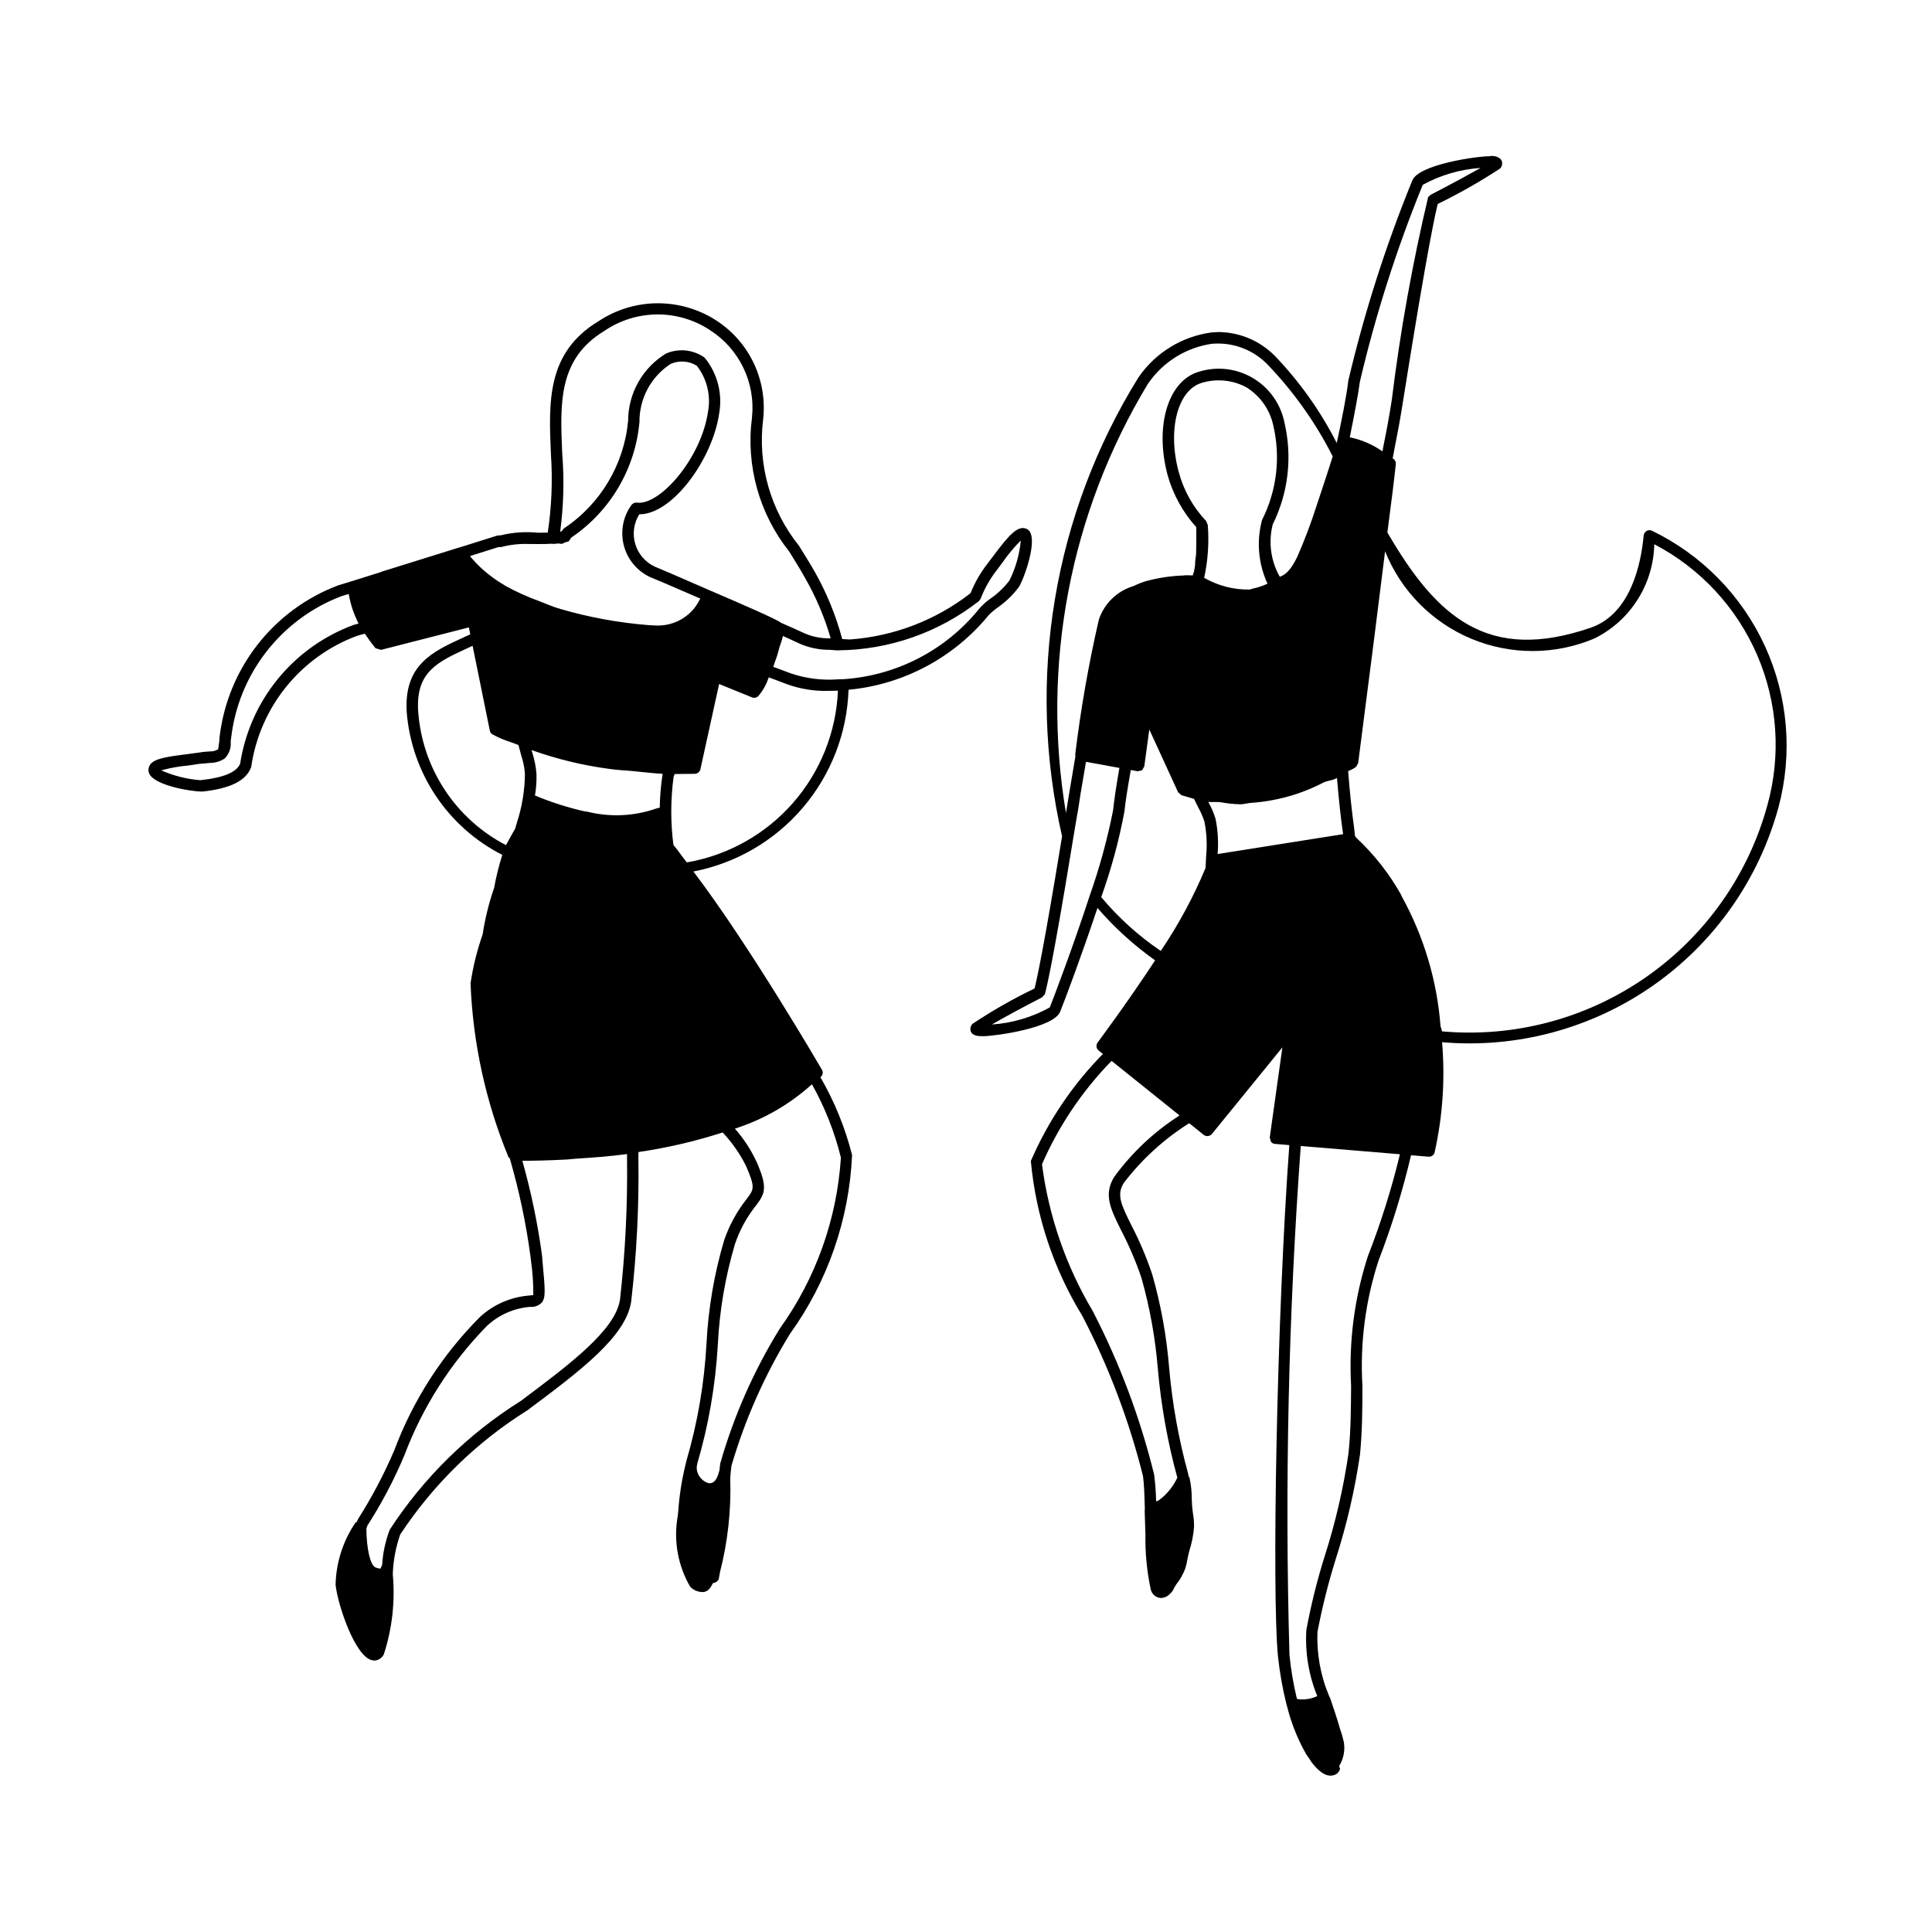 <?xml version="1.0" encoding="UTF-8"?>
<!-- Uploaded to: SVG Repo, www.svgrepo.com, Generator: SVG Repo Mixer Tools -->
<svg fill="#000000" width="800px" height="800px" version="1.1" viewBox="144 144 512 512" xmlns="http://www.w3.org/2000/svg">
 <g>
  <path d="m401.69 415.36c-0.477 0.535-0.645 1.277-0.445 1.965 0.492 1.133 1.82 1.277 3.098 1.277h0.246c3.492-0.051 18.648-2.215 20.367-6.492 1.34-3.289 5.902-15.559 9.883-27.484h0.004c4.516 5.223 9.645 9.883 15.277 13.875-7.57 11.52-15.18 21.684-15.27 21.824v0.004c-0.453 0.66-0.328 1.559 0.293 2.066l1.137 0.914h0.004c-8.062 8.195-14.535 17.809-19.098 28.359v0.047c1.344 14.527 6.004 28.547 13.629 40.984 7.004 13.477 12.402 27.727 16.09 42.461 0.297 2.066 0.395 5.215 0.492 8.805l-0.047 0.395 0.203 6.394-0.004 0.004c-0.078 4.875 0.398 9.742 1.426 14.508 0.25 1.012 1.016 1.816 2.016 2.117l0.641 0.102c0.891-0.023 1.738-0.395 2.359-1.035 0.496-0.426 0.883-0.965 1.129-1.574l0.344-0.59 0.297-0.441h-0.004c0.996-1.266 1.793-2.676 2.363-4.184 0.266-0.852 0.461-1.723 0.59-2.606l0.297-1.328 0.195-0.785v-0.004c0.648-2.027 1.062-4.125 1.23-6.246v-0.789c-0.023-0.973-0.121-1.945-0.297-2.902l-0.203-1.77-0.102-1.82 0.004-0.004c0.02-2-0.195-4-0.641-5.953l-0.184-0.16-0.16-0.824c-2.516-9.176-4.195-18.562-5.019-28.043-0.676-8.359-2.176-16.633-4.477-24.699-1.52-4.535-3.394-8.941-5.609-13.184-2.754-5.559-3.84-7.969-1.914-11.07 4.785-6.262 10.652-11.613 17.32-15.812l3.887 3.125c0.664 0.465 1.574 0.359 2.113-0.246l18.695-22.973-3.344 23.863 0.297 1.133v-0.004c0.258 0.344 0.652 0.559 1.082 0.59l3.801 0.32c-3.352 45.836-4.637 118.43-3.016 135.38 0.465 4.394 1.238 8.75 2.312 13.035l0.066 0.062h0.004l-0.02 0.031c0.621 2.551 1.441 5.055 2.461 7.477 0.75 1.828 1.621 3.602 2.606 5.312v0.102l0.074 0.035 1.211 1.77-0.008 0.062c1.914 2.559 3.641 3.84 5.215 3.84l0.043-0.016 0.02 0.012v0.004c0.684-0.016 1.34-0.258 1.867-0.691l0.031-0.141c0.332-0.246 0.535-0.629 0.562-1.039l-0.223-0.672c1.16-1.887 1.605-4.125 1.254-6.312-0.254-1.172-0.582-2.32-0.992-3.445l-0.488-1.676-0.836-2.656-1.328-3.938-0.246-0.492v0.004c-2.285-5.391-3.344-11.223-3.102-17.074 1.254-6.547 2.879-13.02 4.871-19.383 2.891-9.008 5.031-18.242 6.398-27.602 0.59-6.144 0.641-12.25 0.641-18.203h-0.004c-0.664-11.242 0.789-22.508 4.281-33.211 3.504-9.09 6.379-18.41 8.605-27.891l4.637 0.387h0.148-0.004c0.707-0.004 1.316-0.492 1.477-1.18 2.133-9.562 2.793-19.395 1.969-29.16 19.797 1.703 39.562-3.598 55.852-14.973 16.293-11.379 28.074-28.109 33.297-47.281 3.816-14.234 2.543-29.352-3.602-42.746-6.144-13.391-16.773-24.219-30.051-30.609-0.441-0.156-0.934-0.105-1.332 0.141-0.398 0.25-0.672 0.664-0.738 1.133-0.688 7.578-3.445 20.859-14.07 24.5-27.16 9.301-40.738-2.664-53.852-25.258 1.07-8.051 1.906-14.852 2.238-18.137 0.051-0.578-0.238-1.133-0.734-1.426l-0.102-0.066 0.496-2.641c0.738-3.691 1.426-7.281 2.215-12.301 6.691-42.066 8.809-50.922 9.25-52.496h0.004c5.699-2.781 11.219-5.918 16.523-9.391 0.477-0.539 0.645-1.281 0.441-1.969-0.59-1.379-2.707-1.477-3.246-1.281-3.394 0-18.695 2.164-20.465 6.394l-0.004 0.004c-7.031 17.227-12.707 34.973-16.973 53.086-0.395 3.738-1.82 10.773-3.051 16.48l-0.008 0.062h0.004c-4.316-8.5-9.867-16.312-16.477-23.184-3.93-3.941-9.25-6.184-14.812-6.25l-1.871 0.102c-7.856 1.047-14.898 5.375-19.383 11.906-22.523 36.289-29.801 80.004-20.254 121.63-4.945 30.258-6.801 38.418-7.293 40.332h-0.004c-5.707 2.738-11.215 5.879-16.48 9.398zm65.238-180.32c4.801 0.043 9.395 1.969 12.793 5.363 7.016 7.266 12.902 15.539 17.465 24.551-0.879 2.769-2.559 7.996-4.305 13.148-1.461 4.574-3.16 9.07-5.094 13.469-1.777 3.672-3.18 4.754-4.625 5.281-2.402-4.211-3.07-9.195-1.867-13.891 4.137-8.355 5.234-17.891 3.098-26.965-0.973-4.906-3.977-9.176-8.27-11.754-4.289-2.578-9.473-3.223-14.262-1.773-8.262 2.266-11.957 14.367-8.414 27.504v-0.004c1.438 5.098 4.031 9.797 7.578 13.727 0.023 1.875 0.035 4.644-0.043 7.152l-0.234 1.887v0.004c-0.004 1.277-0.219 2.543-0.641 3.746l-1.938-0.043-0.434 0.066c-3.426 0.105-6.824 0.621-10.129 1.531-1.086 0.332-2.148 0.754-3.164 1.262-4.367 1.281-7.824 4.629-9.246 8.949-2.707 11.77-4.793 23.676-6.246 35.668l0.051 0.492-1.527 9.055-0.984 5.984v-0.004c-6.594-39.266 1.102-79.598 21.691-113.68 3.945-5.84 10.191-9.727 17.172-10.684zm69.469-46.539c-3.246 1.82-8.414 4.625-13.285 7.133l-0.637 0.586c-4.203 17.75-7.422 35.719-9.645 53.824-0.785 5.019-1.477 8.566-2.215 12.203l-0.246 1.379c-2.598-1.832-5.547-3.106-8.66-3.738 1.477-7.332 2.312-11.906 2.656-14.66v-0.004c4.184-17.828 9.762-35.297 16.684-52.25 4.731-2.59 9.969-4.117 15.348-4.473zm-25.336 101.59c4.203 10.488 12.445 18.848 22.871 23.195 10.43 4.348 22.168 4.324 32.578-0.07 4.684-2.309 8.645-5.863 11.445-10.27 2.805-4.406 4.34-9.5 4.445-14.723 12.168 6.363 21.785 16.707 27.238 29.309 5.453 12.602 6.414 26.691 2.723 39.918-5.074 18.496-16.488 34.625-32.242 45.566-15.754 10.945-34.848 16.008-53.953 14.309l-0.414-1.383c-0.918-12.051-4.414-23.766-10.254-34.352l-0.246-0.555h0.004c-3.133-5.555-7.094-10.598-11.754-14.949l-0.41-0.523-0.234-2.144c-0.574-4.137-1.113-8.887-1.586-15.047l0.246-0.121-0.004-0.004c0.668-0.262 1.293-0.609 1.867-1.035l0.543-0.984c3.004-23.223 5.414-42.066 7.137-56.137zm-9.695 239.06c-1.332 9.176-3.422 18.227-6.246 27.059-2.039 6.473-3.684 13.062-4.918 19.73-0.371 5.988 0.617 11.98 2.883 17.535-1.586 0.758-3.356 1.039-5.098 0.816l-0.297-0.102c-0.93-3.836-1.586-7.731-1.969-11.66-1.273-44.965-0.273-89.965 2.996-134.83l26.277 2.191c-2.219 9.199-5.062 18.238-8.508 27.055-3.57 11.059-5.07 22.684-4.43 34.293-0.051 5.856-0.051 11.91-0.691 17.91zm-44.773-89.543h0.004c-6.738 4.301-12.613 9.824-17.32 16.285-2.856 4.625-1.035 8.363 1.77 14.023h0.004c2.144 4.113 3.973 8.391 5.461 12.789 2.211 7.863 3.664 15.918 4.332 24.059 0.855 9.746 2.582 19.395 5.164 28.832-1.086 2.328-2.723 4.356-4.769 5.906l-0.855 0.418c-0.039-2.394-0.219-4.785-0.527-7.16-3.703-15.039-9.168-29.59-16.285-43.344-7.082-11.906-11.652-25.133-13.434-38.867 4.434-10.176 10.684-19.461 18.441-27.402l10.512 8.434zm-14.609-80.539c0.258-2.633 0.898-6.531 1.688-11.008l1.809 0.332 1.176-0.25 0.59-1.031 1.332-9.793 7.625 16.625 0.887 0.785 3.344 0.984 1.082 2.215v0.004c0.695 1.219 1.254 2.504 1.676 3.84 0.594 3.012 0.742 6.094 0.441 9.148l-0.141 3.082c-3.215 7.715-7.195 15.086-11.875 22.004-5.902-3.992-11.215-8.793-15.781-14.262 2.648-7.383 4.703-14.969 6.148-22.68zm21.648-77c-3.441-3.629-5.926-8.062-7.231-12.891-3.098-11.316-0.297-21.992 6.246-23.766 3.898-1.133 8.086-0.691 11.66 1.23 3.656 2.269 6.234 5.93 7.133 10.137 1.965 8.402 0.922 17.23-2.949 24.945l-0.148 0.492c-1.375 5.508-0.824 11.32 1.562 16.469-1.215 0.57-2.492 1-3.809 1.277l-0.922 0.277c-4.227 0.07-8.395-1.004-12.059-3.113 1.008-4.606 1.328-9.332 0.957-14.027zm3.703 74.508c1.766 0.332 3.555 0.523 5.352 0.57 0.906 0 2.098-0.344 3.07-0.395 1.73-0.117 3.449-0.34 5.156-0.656 4.809-0.852 9.457-2.438 13.781-4.699 1.242-0.613 2.379-0.473 3.621-1.238 0.492 6.004 1.035 10.875 1.625 14.906l-33.258 5.266v0.004c0.258-3.109 0.074-6.242-0.543-9.301-0.465-1.559-1.109-3.062-1.914-4.477l-0.051-0.051c0.738 0.117 2.262-0.027 3.16 0.07zm-46.457 50.953c0.051-0.203 1.527-4.477 7.578-41.625l0.641-3.836c0.441-2.41 0.836-4.723 1.328-8.117l1.375-8.066 8.855 1.625c-0.836 4.773-1.379 8.363-1.672 11.219v-0.004c-1.531 7.734-3.621 15.348-6.246 22.781-4.379 13.43-9.496 26.863-10.531 29.473v-0.004c-4.723 2.621-9.961 4.168-15.352 4.527 3.199-1.867 8.414-4.676 13.285-7.184z"/>
  <path d="m197.8 353.76c7.332-0.836 11.367-2.856 12.742-6.394l0.051-0.246c1.137-7.738 4.328-15.031 9.246-21.113 4.914-6.086 11.371-10.738 18.699-13.477l0.836-0.246 1.32-0.344c0.871 1.328 1.809 2.609 2.809 3.84l1.477 0.441 23.277-5.953 0.375 1.832-1.898 0.875c-8.066 3.691-15.695 7.184-14.957 19.633l-0.004-0.004c1.254 16.203 10.852 30.586 25.34 37.953-0.906 2.856-1.629 5.769-2.16 8.719-1.395 4.023-2.414 8.164-3.055 12.375-1.477 4.199-2.547 8.531-3.199 12.934 0.617 15.855 4.031 31.48 10.086 46.148l0.277 0.137c2.496 8.559 4.344 17.297 5.527 26.137l0.148 1.281c0.422 2.949 0.621 5.926 0.59 8.902l-1.133 0.148c-4.863 0.383-9.457 2.391-13.035 5.707-9.988 10.027-17.723 22.07-22.684 35.328-2.707 6.312-5.914 12.402-9.598 18.203l-0.328 0.781-0.312 0.102h0.004c-3.336 4.879-5.18 10.625-5.309 16.535 0.59 5.461 5.215 19.043 9.645 19.977l0.59 0.102v-0.004c1.098-0.035 2.086-0.68 2.559-1.672 2.215-6.836 3.019-14.051 2.363-21.207 0.117-3.59 0.781-7.137 1.969-10.527 8.738-13.266 20.234-24.492 33.699-32.914 13.973-10.43 26.078-19.484 27.504-28.781v-0.004c1.477-12.703 2.117-25.488 1.914-38.277l0.023-1.383h0.004c7.566-1.105 15.027-2.844 22.309-5.191 2.484 2.644 4.574 5.637 6.199 8.887 2.461 5.707 2.117 6.144 0.195 8.707-2.609 3.289-4.641 7-6 10.973-2.637 8.902-4.207 18.082-4.676 27.355-0.574 10.586-2.375 21.07-5.363 31.242l-0.297 1.277h0.004c-0.965 3.992-1.578 8.059-1.84 12.152h-0.031v0.203l-0.047 0.543-0.203 1.281v-0.004c-0.883 6.141 0.332 12.398 3.445 17.762 0.859 0.902 2.051 1.418 3.297 1.426 1.477 0 2.215-1.328 2.656-2.215l0.102-0.172c0.66-0.051 1.238-0.457 1.52-1.059l0.297-1.625-0.012-0.02-0.004 0.004c2.102-8.121 3.035-16.5 2.773-24.883v-0.391l0.102-1.18 0.199-1.875c3.594-12.293 8.805-24.059 15.5-34.98 10-13.863 15.73-30.352 16.48-47.43-1.832-7.238-4.66-14.188-8.406-20.645l0.188-0.113c0.488-0.48 0.59-1.234 0.242-1.824-0.191-0.34-19.254-33.074-34.07-52.547 11.297-2.184 21.516-8.137 28.984-16.887s11.746-19.777 12.129-31.277c14.527-1.367 27.902-8.488 37.145-19.777 0.73-0.738 1.52-1.41 2.363-2.016 2.152-1.484 4.047-3.312 5.609-5.414 1.133-1.574 5.41-12.891 2.461-15.203-2.508-1.723-5.215 1.625-9.199 6.938l-1.527 2.016c-1.875 2.398-3.398 5.047-4.527 7.871-9.199 7.152-20.312 11.418-31.934 12.254l-2.066-0.102h0.004c-1.66-6.199-4.09-12.164-7.238-17.754-1.379-2.461-2.856-4.723-4.231-6.988-7.555-9.41-10.98-21.477-9.496-33.453 0.578-5.09-0.277-10.246-2.465-14.879-2.191-4.633-5.633-8.566-9.934-11.352-4.66-3.016-10.102-4.602-15.652-4.566s-10.969 1.691-15.59 4.769c-13.777 8.316-13.188 21.402-12.594 35.227h-0.004c0.48 6.938 0.199 13.906-0.836 20.781l-2.609 0.031h0.004c-3.312-0.336-6.656-0.102-9.891 0.688l-0.836 0.051-9.84 3.098-0.195 0.043-20.367 6.348-0.441 0.148-0.023 0.043-7.699 2.418-3.695 1.129c-8.43 3.188-15.816 8.633-21.352 15.742-5.539 7.106-9.012 15.602-10.039 24.555l-0.051 0.887-0.297 2.215h0.004c-0.691 0.438-1.504 0.645-2.316 0.59-1.043 0.051-2.078 0.168-3.102 0.348l-2.953 0.395c-5.508 0.688-8.465 1.18-9.645 2.707l0.004-0.004c-0.387 0.543-0.547 1.211-0.445 1.871 0.492 3.543 11.117 5.312 14.023 5.312zm-3.938-6.887 2.953-0.441 2.902-0.25c1.367-0.012 2.699-0.422 3.84-1.18 1.168-1.18 1.746-2.824 1.574-4.477l0.102-0.785c0.934-8.367 4.156-16.316 9.312-22.973 5.152-6.656 12.039-11.766 19.906-14.766l1.969-0.59c0.457 2.727 1.34 5.367 2.609 7.82l-0.441 0.148-0.785 0.195-0.004 0.004c-7.859 2.871-14.805 7.805-20.109 14.277-5.305 6.473-8.773 14.25-10.047 22.523-0.934 2.266-4.379 3.691-10.137 4.332l-0.395 0.051h0.004c-3.586-0.273-7.094-1.156-10.379-2.609 2.332-0.641 4.719-1.07 7.125-1.281zm138.3-115.38c3.824 2.445 6.891 5.914 8.855 10.008 1.965 4.094 2.746 8.652 2.262 13.168-1.652 12.691 1.918 25.512 9.891 35.523 1.379 2.215 2.805 4.527 4.133 6.887 2.914 5.07 5.211 10.469 6.836 16.09h-0.145c-2.242 0.043-4.473-0.375-6.543-1.23-2.41-1.082-4.527-2.066-6.496-2.902-0.887-0.836-10.676-5.066-18.695-8.512-8.609-3.789-14.414-6.246-14.711-6.348-2.516-1.164-4.41-3.352-5.199-6.004-0.793-2.656-0.402-5.523 1.066-7.871 8.906 0 19.434-14.758 21.16-26.668 0.961-5.277-0.445-10.707-3.844-14.855-2.984-2.133-6.867-2.547-10.23-1.086-6.207 3.773-10.008 10.5-10.039 17.762-1.051 11.613-7.312 22.129-17.023 28.586l-0.641 0.785-0.344 0.051c0.914-6.836 1.094-13.746 0.543-20.617-0.59-13.48-1.082-25.141 11.172-32.57 4.117-2.805 8.98-4.324 13.965-4.359 4.984-0.035 9.867 1.414 14.027 4.164zm71.734 71.145h-0.004c1.02-2.672 2.43-5.176 4.184-7.434l1.574-2.117c1.449-2.09 3.082-4.047 4.871-5.856-0.336 3.684-1.352 7.269-3 10.582-1.391 1.848-3.066 3.457-4.969 4.769-1.062 0.742-2.035 1.602-2.906 2.559-8.855 11.074-21.961 17.914-36.109 18.844l-1.574 0.051c-4.184 0.305-8.383-0.23-12.352-1.574l-4.477-1.664-0.203-0.051 0.301-0.996h0.004c0.539-1.383 0.98-2.801 1.324-4.242 0.379-0.969 0.688-1.961 0.93-2.973l4.68 2.152v-0.004c2.43 1.02 5.039 1.539 7.676 1.527l2.164 0.152h0.148l0.039-0.02h-0.004c13.52-0.141 26.613-4.734 37.258-13.07zm-53.238 193.45c-6.887 11.141-12.199 23.176-15.793 35.77l-0.203 1.82-0.148 0.441c-0.051 0.102-0.59 2.953-2.41 2.953h-0.289c-1.402-0.406-2.516-1.48-2.977-2.871-0.219-0.633-0.258-1.312-0.121-1.969l0.051-0.227-0.012-0.023c3.031-10.312 4.867-20.934 5.473-31.664 0.449-9.004 1.969-17.922 4.523-26.566 1.238-3.715 3.121-7.176 5.562-10.234 2.461-3.246 3.199-4.773 0.148-11.711h-0.004c-1.48-3.156-3.402-6.086-5.707-8.707 7.57-2.414 14.531-6.426 20.422-11.758 3.418 6.102 6 12.641 7.672 19.434-1.039 16.324-6.648 32.023-16.188 45.312zm-68.734 19.238h0.004c-13.883 8.699-25.699 20.316-34.637 34.047-1.148 2.992-1.828 6.148-2.016 9.348l-0.445 0.98c-0.477-0.035-0.941-0.152-1.379-0.344-1.344-0.625-2.312-5.004-2.359-10.207l0.246-0.812c3.816-5.934 7.109-12.188 9.84-18.695 4.828-12.805 12.266-24.469 21.844-34.242 3.125-2.93 7.148-4.715 11.414-5.066 1.145 0.109 2.277-0.285 3.102-1.086 1.133-1.379 0.934-3.297 0.203-11.266l-0.102-1.281v0.004c-1.148-8.477-2.891-16.859-5.215-25.09h0.297c2.559 0 6.629-0.074 11.562-0.34l2.473-0.223c4.133-0.266 8.5-0.566 13.418-1.211l-0.004 0.836c0.172 12.621-0.453 25.242-1.871 37.785-1.277 8.117-13.48 17.219-26.371 26.863zm-13.922-199.61 1.242-0.566 4.562 22.469h0.004c0.078 0.414 0.328 0.77 0.688 0.988 1.582 0.863 3.246 1.574 4.969 2.113l1.926 0.715 0.734 2.731h-0.004c0.535 1.59 0.867 3.238 0.984 4.914-0.039 4.379-0.754 8.727-2.113 12.891l-0.469 1.637c-0.656 1.082-1.426 2.527-2.434 4.367v-0.004c-13.43-6.988-22.25-20.465-23.277-35.566-0.637-10.387 5.168-12.992 13.188-16.684zm37.535 32.059c2.492 0.355 3.426 0.32 5.535 0.512 3.031 0.281 6.648 0.715 8.543 0.785l-0.051 0.246c-0.434 2.894-0.676 5.809-0.723 8.734l-0.77 0.164c-5.914 2.094-12.316 2.406-18.406 0.895l-0.773-0.102c-4.41-0.996-8.727-2.367-12.898-4.102l-0.223-0.094c0.328-1.926 0.461-3.879 0.395-5.832-0.168-1.922-0.551-3.82-1.145-5.66l-0.148-0.543h0.004c6.691 2.391 13.617 4.066 20.66 5zm20.473 24.766-1.18-1.527c-0.77-1.109-1.594-2.152-2.363-3.082v0.004c-0.781-6.016-0.766-12.109 0.051-18.121l0.246-0.59 0.023-0.102 5.387-0.051c0.68-0.043 1.254-0.516 1.43-1.172l4.969-22.633 8.707 3.543c0.578 0.234 1.238 0.098 1.672-0.348 1.188-1.363 2.094-2.953 2.66-4.672l0.141-0.277 0.352 0.129 4.434 1.672h-0.004c3.531 1.281 7.269 1.883 11.023 1.773l2.453-0.047h0.051c-0.469 11.02-4.699 21.547-11.988 29.828-7.285 8.277-17.191 13.812-28.062 15.68zm-41.723-84.379c1.477 0.051 3.051 0 4.332 0l1.809-0.074 0.16 0.074 1.527-0.148v0.004c0.512 0.211 1.102 0.117 1.523-0.246l1.082-0.297 0.641-0.984c10.34-6.973 16.988-18.23 18.105-30.652-0.062-6.207 3.055-12.016 8.262-15.398 2.254-0.996 4.852-0.812 6.938 0.492 2.703 3.469 3.777 7.934 2.953 12.25-1.77 11.957-12.105 24.059-18.254 24.059l-0.789-0.051 0.004 0.004c-0.512 0.023-0.98 0.277-1.281 0.688-2.223 3.109-2.941 7.047-1.961 10.738 0.98 3.695 3.559 6.758 7.031 8.352 0.34 0.102 5.363 2.234 13.219 5.664l-0.789 1.391h-0.004c-0.43 0.711-0.938 1.371-1.516 1.969-2.488 2.57-5.961 3.941-9.535 3.769l-1.914-0.102c-7.894-0.629-15.703-2.062-23.309-4.273-2.144-0.617-3.695-1.34-5.484-2.027-3.109-1.117-6.129-2.481-9.027-4.07-1.309-0.793-2.519-1.562-3.519-2.316h0.004c-1.473-1.07-2.856-2.262-4.133-3.562l-1.488-1.633-0.289-0.438 7.441-2.336 0.883-0.055c2.406-0.625 4.894-0.891 7.379-0.781z"/>
 </g>
</svg>